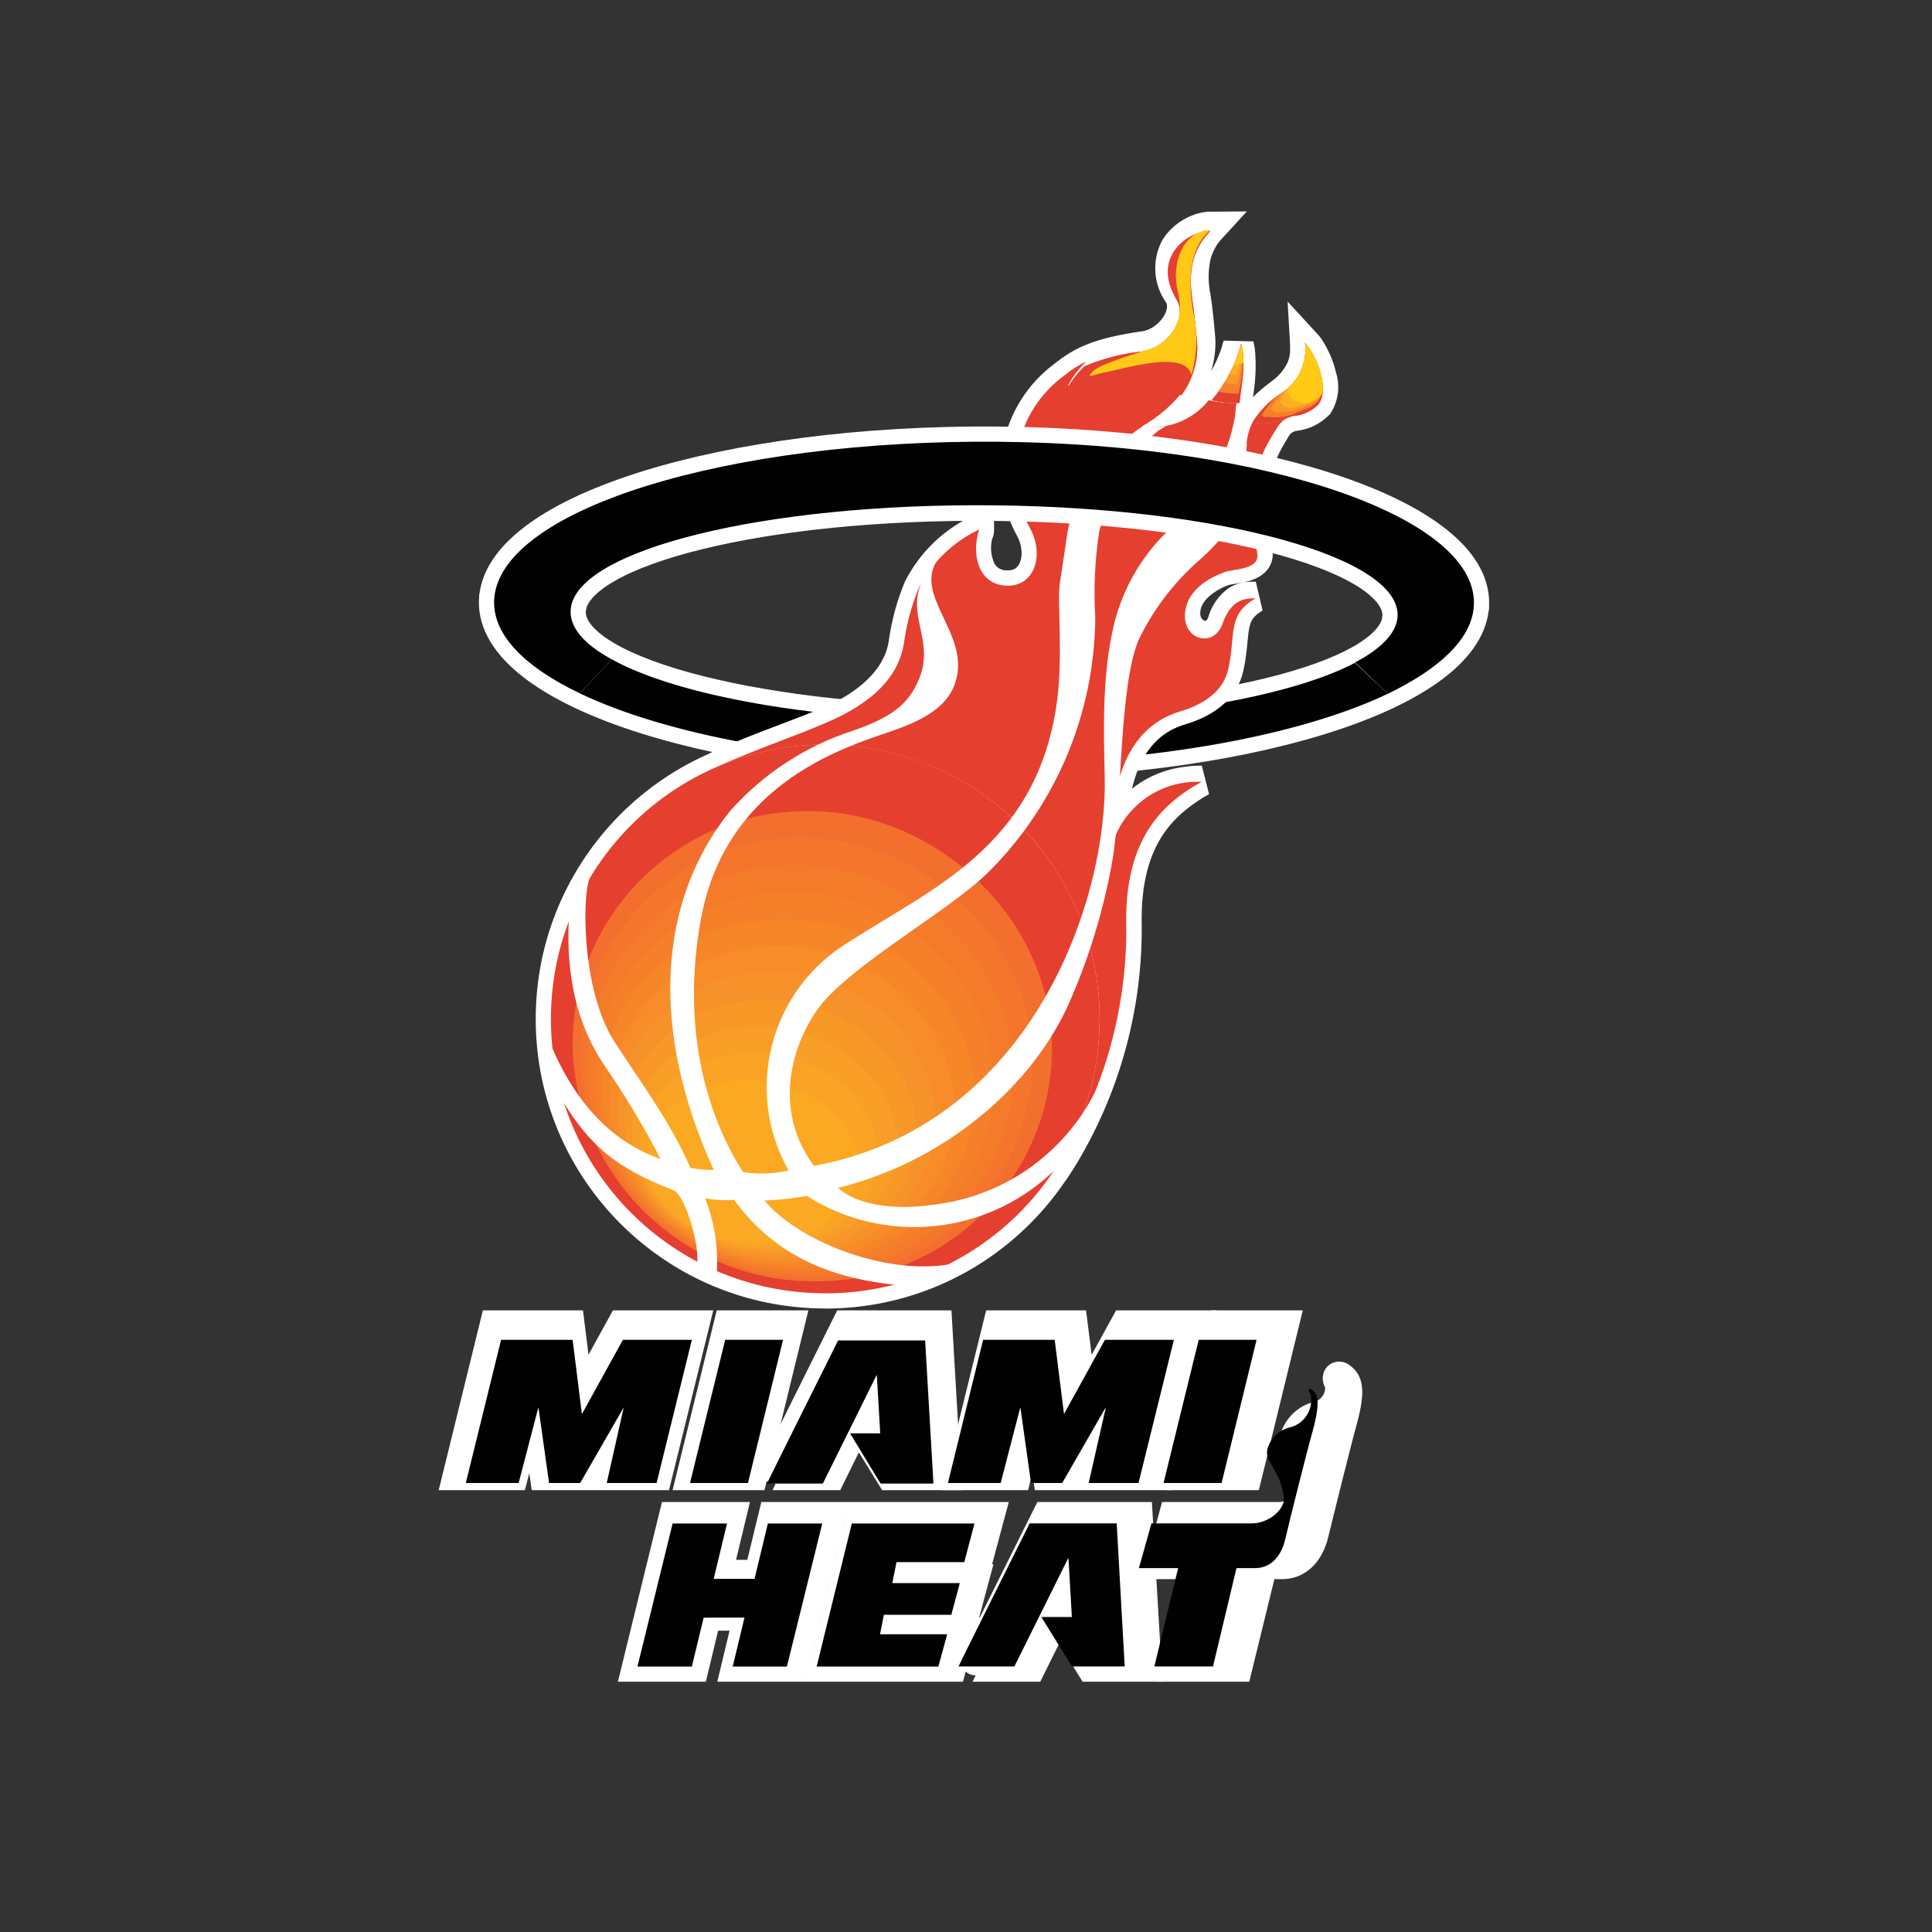 <?xml version="1.0" encoding="utf-8"?>
<!-- Generator: Adobe Illustrator 24.3.0, SVG Export Plug-In . SVG Version: 6.00 Build 0)  -->
<svg version="1.1" id="Layer_1" xmlns="http://www.w3.org/2000/svg" xmlns:xlink="http://www.w3.org/1999/xlink" x="0px" y="0px"
	 viewBox="0 0 200 200" style="enable-background:new 0 0 200 200;" xml:space="preserve">
<rect x="0" y="0" width="200" height="200" fill="#333333" stroke="none"/>
<style type="text/css">
	.st0{fill:#FFFFFF;stroke:#FFFFFF;stroke-width:3.146;stroke-linejoin:round;}
	.st1{fill:#010101;}
	.st2{fill:#FFFFFF;stroke:#FFFFFF;stroke-width:3.146;}
	.st3{fill:#E53F30;}
	.st4{fill:#F36F2E;}
	.st5{fill:#F4752B;}
	.st6{fill:#F47B2A;}
	.st7{fill:#F58029;}
	.st8{fill:#F68627;}
	.st9{fill:#F78C28;}
	.st10{fill:#F7922A;}
	.st11{fill:#F89827;}
	.st12{fill:#F99E27;}
	.st13{fill:#FAA324;}
	.st14{fill:#FBA923;}
	.st15{fill:#FFFFFF;}
	.st16{clip-path:url(#SVGID_2_);}
	.st17{fill:#FFC916;}
	.st18{clip-path:url(#SVGID_4_);}
	.st19{fill:#F58129;}
	.st20{fill:#F89929;}
	.st21{fill:#FCB020;}
	.st22{clip-path:url(#SVGID_6_);}
</style>
<path class="st0" d="M59.08,63.1c-0.55,6.18,18.2,11.36,41.81,11.6c23.61,0.23,43.24-4.58,43.78-10.74l7.89-1.08
	c-0.81,9.19-24.17,16.41-52.17,16.15c-28-0.26-50.04-7.96-49.22-17.15L59.08,63.1z"/>
<path class="st1" d="M143.67,71.82c-9.43,4.48-25.4,7.37-43.28,7.2c-16.9-0.18-31.53-3.02-40.38-7.25l3.33-3.51
	C70.1,72,84.3,74.6,100.88,74.69c17.19,0.17,32.25-2.33,39.39-6.08L143.67,71.82z"/>
<path class="st0" d="M85.43,133.89c15.69,0,28.4-12.72,28.4-28.41s-12.72-28.4-28.4-28.4s-28.4,12.72-28.4,28.4c0,0,0,0.01,0,0.01
	c0,15.68,12.71,28.39,28.39,28.39C85.42,133.89,85.42,133.89,85.43,133.89z"/>
<path class="st2" d="M128.35,36.38c0.13,1.55,0.05,3.12-0.23,4.65c-0.23,1.88-0.31,3.65,0.95,5c0.18-2.64,1.73-3.94,3.43-5.24
	c0.9-0.62,1.63-1.46,2.13-2.43c0.36-0.73,0.53-1.53,0.49-2.34c0.01-0.17,0.01-0.35,0-0.52c0.13,0.14,0.25,0.3,0.36,0.45
	c0.61,0.92,1.05,1.93,1.3,3c0.33,0.97,0.22,2.05-0.32,2.92c-0.63,0.63-1.45,1.04-2.34,1.16c-0.79,0.08-1.51,0.5-1.96,1.16
	c-2.5,3.98-2.93,6.3-1.99,13c0.22,1.64-2.6,1.59-3.45,1.87s-3.9,1.61-4.04,4.25s3.08,3.56,3.9,1.05c0.24-0.87,0.76-1.63,1.48-2.17
	c0.47-0.28,1.01-0.42,1.56-0.4H130c-0.14,0.07-0.28,0.15-0.4,0.25c-0.44,0.27-0.83,0.63-1.14,1.04c-1.08,1.46-0.66,3.26-1.3,6.07
	c-0.52,2.31-2.6,3.65-4.95,4.34c-7.57,2.28-7.05,11.8-7.38,15.28c0.55-4.06,3.74-7.25,7.8-7.8c0.59-0.1,1.18-0.14,1.78-0.14
	c-0.46,0.25-0.9,0.52-1.3,0.79c-3.81,2.52-6.5,6.3-6.5,13.57c0.18,8.6-2.07,17.08-6.5,24.45c-0.35,0.57-0.73,1.14-1.12,1.73
	c0.43-0.65,0.84-1.3,1.21-1.95c7.69-13.68,2.84-31.01-10.84-38.7c-7.13-4.01-15.64-4.75-23.35-2.04c-0.64,0.23-1.3,0.47-1.9,0.74
	l1.86-0.83c4.39-1.89,9.18-3.39,11.7-4.78s5.36-3.72,5.89-7.22c0.27-1.98,0.79-3.91,1.56-5.75c0.67-1.3,1.55-2.49,2.6-3.51
	c0.98-0.95,2.1-1.74,3.32-2.35l0.3-0.13c0,0.09,0,0.2-0.09,0.3c-0.39,1.29-0.29,2.68,0.29,3.9c0.51,0.96,1.51,1.56,2.6,1.56
	c3,0.17,3.99-3.21,2.51-5.92c-2.96-5.41-1.46-12.17,3.51-15.82c1.83-1.46,3.56-2.34,8.31-3.02c2.6-0.38,4.77-3.39,3.58-5.37
	c-1.03-1.4-1.17-3.26-0.38-4.81c0.69-1.1,1.79-1.86,3.05-2.13c0.26-0.05,0.52-0.08,0.78-0.08l-0.43,0.47
	c-0.62,0.76-1.06,1.65-1.3,2.6c-0.3,1.41-0.3,2.88,0,4.29c0.17,1.03,0.48,4.02,0.48,4.63c0,4.21-2.99,6.9-5.98,8.7
	c2.91,0.38,5.79-0.92,7.42-3.37c1.04-1.37,1.83-2.9,2.35-4.54c0-0.2,0.12-0.4,0.17-0.6C128.26,35.9,128.31,36.14,128.35,36.38z"/>
<polygon class="st2" points="77.9,152.69 81.68,137.22 75.43,137.22 71.63,152.69 "/>
<path class="st2" d="M91.82,141.02l0.38,6.38h-3.26l3.26,5.29h5.71l-0.9-15.47h-9.37c0,0-7.71,15.47-7.67,15.47H86l5.78-11.7
	L91.82,141.02z"/>
<polygon class="st2" points="77.52,167.23 76.25,172.52 82.11,172.52 85.92,157.06 80.05,157.06 78.6,163.04 74.2,163.05 
	75.64,157.06 69.76,157.06 65.97,172.52 71.83,172.52 73.1,167.23 "/>
<polygon class="st2" points="92.16,169.03 92.59,166.93 99.87,166.93 100.79,163.51 93.49,163.51 93.96,161.24 101.26,161.24 
	102.38,157.06 89.12,157.06 85.31,172.52 98.48,172.52 99.42,169.03 "/>
<polygon class="st2" points="129.08,152.69 132.86,137.22 126.61,137.22 122.8,152.69 "/>
<path class="st2" d="M138.7,143.1c-0.34-0.36-0.23-0.82,0.19-0.43c0.43,0.39,1,0.91,0,4.51c-0.48,1.69-2.6,10.21-2.87,11.38
	c-0.27,1.17-1.05,3.42-3.48,3.34h-1.85l-2.6,10.62h-6.25l2.6-10.62h-4.24l1.3-4.84h10.87c1.7,0,3.47-1.3,3.47-2.76
	c-0.11-1.08-0.47-2.12-1.04-3.04c-0.52-1.05-0.91-1.3-0.78-2.18c0.28-1.19,1.19-2.13,2.38-2.43C137.99,146.27,139,144.7,138.7,143.1
	z"/>
<polygon class="st2" points="59.95,145.19 58.96,137.22 51.22,137.22 47.42,152.69 53.12,152.69 55.23,144.59 55.27,144.59 
	56.41,152.69 59.77,152.69 64.43,144.59 64.46,144.59 62.64,152.69 68.02,152.69 71.83,137.22 64.38,137.22 59.99,145.19 "/>
<polygon class="st2" points="112.04,145.19 111.04,137.22 103.32,137.22 99.51,152.69 105.21,152.69 107.32,144.59 107.35,144.59 
	108.49,152.69 111.84,152.69 116.51,144.59 116.55,144.59 114.73,152.69 120.11,152.69 123.92,137.22 116.47,137.22 112.08,145.19 
	"/>
<path class="st2" d="M112.53,160.86l0.38,6.32h-3.26l3.3,5.34h5.71l-0.9-15.46h-9.4c0,0-7.72,15.46-7.68,15.46h6.03l5.8-11.7
	L112.53,160.86z"/>
<polygon class="st1" points="77.43,153.52 81.06,138.7 75.07,138.7 71.43,153.52 "/>
<path class="st1" d="M90.77,142.34l0.35,6.04H88l3.16,5.2h5.47l-0.86-14.82h-9.01c0,0-7.4,14.82-7.36,14.82h5.78l5.54-11.18
	L90.77,142.34z"/>
<polygon class="st1" points="77.07,167.45 75.85,172.52 81.46,172.52 85.12,157.71 79.49,157.71 78.11,163.44 73.88,163.44 
	75.26,157.71 69.63,157.71 65.99,172.52 71.62,172.52 72.84,167.46 "/>
<polygon class="st1" points="91.1,169.18 91.5,167.16 98.48,167.16 99.36,163.88 92.37,163.88 92.81,161.71 99.82,161.71 
	100.88,157.71 88.18,157.71 84.54,172.52 97.14,172.52 98.05,169.18 "/>
<polygon class="st1" points="126.46,153.52 130.08,138.7 124.09,138.7 120.45,153.52 "/>
<path class="st1" d="M135.67,144.33c-0.31-0.35-0.22-0.78,0.19-0.42c0.42,0.36,0.96,0.87,0,4.33c-0.47,1.62-2.52,9.78-2.76,10.89
	c-0.23,1.12-1,3.28-3.33,3.2H128l-2.43,10.18h-6.07l2.46-10.18h-4.06l1.3-4.63h10.4c1.62,0,3.32-1.3,3.32-2.6
	c-0.11-1.03-0.45-2.02-0.99-2.9c-0.51-1.01-0.87-1.3-0.75-2.09c0.26-1.14,1.15-2.04,2.29-2.33
	C135.02,147.43,136,145.89,135.67,144.33z"/>
<polygon class="st1" points="60.23,146.33 59.28,138.7 51.87,138.7 48.22,153.52 53.69,153.52 55.71,145.77 55.75,145.77 
	56.84,153.52 60.06,153.52 64.52,145.77 64.55,145.77 62.81,153.52 67.97,153.52 71.62,138.7 64.48,138.7 60.27,146.33 "/>
<polygon class="st1" points="110.14,146.33 109.18,138.7 101.77,138.7 98.13,153.52 103.59,153.52 105.6,145.77 105.64,145.77 
	106.73,153.52 109.96,153.52 114.42,145.77 114.46,145.77 112.7,153.52 117.86,153.52 121.52,138.7 114.38,138.7 110.17,146.33 "/>
<path class="st1" d="M110.61,161.35l0.35,6.04h-3.16l3.17,5.12h5.46l-0.83-14.81h-9.01c0,0-7.4,14.81-7.36,14.81h5.78l5.55-11.17
	H110.61z"/>
<path class="st3" d="M85.43,133.89c15.69,0,28.4-12.72,28.4-28.41s-12.72-28.4-28.4-28.4s-28.4,12.72-28.4,28.4c0,0,0,0.01,0,0.01
	c0,15.68,12.71,28.39,28.39,28.39C85.42,133.89,85.42,133.89,85.43,133.89z"/>
<path class="st3" d="M133.8,43.07c-2.3,0.86-3.29,0.88-4.11,0.6c-0.38,0.73-0.6,1.54-0.65,2.37c-0.96-1.22-1.34-2.79-1.04-4.32
	c-0.97,0.01-1.93-0.09-2.87-0.29c-1.66,2.07-4.3,3.11-6.93,2.72c1.64-0.93,3.09-2.16,4.26-3.64c-0.7-1.46-7.93-1.83-10.69-0.7
	c-0.65,0.26-1.3,0.26-1.16,0c0.49-0.89,1.12-1.7,1.85-2.4c-0.83,0.4-1.61,0.9-2.31,1.48c-4.97,3.65-6.47,10.41-3.51,15.82
	c1.48,2.7,0.49,6.08-2.51,5.92c-3-0.17-3.56-3.48-2.76-5.82c-2.68,1.26-4.86,3.37-6.23,5.99c-0.77,1.84-1.29,3.77-1.56,5.75
	c-0.53,3.5-3.18,5.73-5.89,7.22c-2.93,1.65-8.76,3.44-13.6,5.68c14.38-6.26,31.12,0.32,37.38,14.7c3.89,8.92,2.93,19.21-2.52,27.27
	c5.17-7.74,7.84-16.88,7.63-26.18c0-8.09,3.37-11.86,7.8-14.3c-4.78-0.24-8.94,3.23-9.57,7.97c0.34-3.47-0.18-13,7.38-15.27
	c2.33-0.69,4.43-2.03,4.95-4.34c0.83-3.69-0.16-5.66,2.85-7.36c-0.99,0-2.51,0-3.42,2.6c-0.91,2.6-4.13,1.72-3.9-1.05
	c0.23-2.77,3.18-3.9,4.04-4.25c0.86-0.35,3.67-0.23,3.45-1.87c-0.94-6.75-0.51-9.1,1.99-13C132.51,43.7,133.1,43.24,133.8,43.07z"/>
<path class="st3" d="M110.92,106.76c0.33,14.21-10.92,26-25.13,26.33c-0.14,0-0.27,0.01-0.41,0.01
	c-14.45,0.23-26.4-11.17-26.87-25.61c-0.32-14.2,10.92-25.97,25.12-26.29c0.14,0,0.28-0.01,0.42-0.01
	C97.75,81,110.56,92.42,110.92,106.76z"/>
<path class="st4" d="M83.37,83.97c13-0.21,25.13,10.5,25.53,23.97c0.28,13.36-10.32,24.41-23.68,24.69c-0.14,0-0.28,0-0.42,0.01
	c-13.62,0.3-24.97-10.36-25.52-23.97c-0.29-13.34,10.28-24.4,23.63-24.69C83.07,83.98,83.22,83.97,83.37,83.97z"/>
<path class="st5" d="M82.71,86.75c12.3-0.21,23.75,9.78,24.17,22.37c0.29,12.5-9.62,22.87-22.12,23.16c-0.18,0-0.35,0.01-0.53,0.01
	c-13,0.22-23.75-9.79-24.18-22.36c-0.28-12.52,9.64-22.89,22.16-23.17C82.38,86.76,82.54,86.76,82.71,86.75z"/>
<path class="st6" d="M82.03,89.55c11.61-0.23,22.39,9.1,22.83,20.8c0.44,11.7-9.03,21.36-21.2,21.59
	c-12.17,0.23-22.39-9.1-22.83-20.8C60.39,99.44,69.87,89.77,82.03,89.55z"/>
<path class="st7" d="M81.36,92.35c10.91-0.25,21.02,8.32,21.49,19.14s-8.37,19.79-19.75,20.03c-11.38,0.25-21.01-8.33-21.49-19.15
	C61.13,101.55,69.97,92.58,81.36,92.35z"/>
<path class="st8" d="M80.7,95.13c10.19-0.25,19.63,7.59,20.14,17.54c0.51,9.94-7.7,18.2-18.32,18.45
	c-10.62,0.25-19.63-7.61-20.14-17.51C61.87,103.69,70.1,95.4,80.7,95.13z"/>
<path class="st9" d="M80.02,97.91c9.5-0.25,18.26,6.88,18.8,15.94s-7.02,16.61-16.9,16.9c-9.88,0.29-18.2-6.88-18.8-15.94
	S70.17,98.18,80.02,97.91z"/>
<path class="st10" d="M79.34,100.7c8.8-0.26,16.9,6.14,17.46,14.3c0.56,8.16-6.34,15.03-15.43,15.3s-16.9-6.15-17.45-14.3
	C63.38,107.85,70.27,100.98,79.34,100.7z"/>
<path class="st11" d="M78.68,103.5c8.1-0.3,15.51,5.41,16.12,12.7c0.61,7.29-5.67,13.44-13.99,13.72s-15.51-5.41-16.11-12.71
	S70.37,103.77,78.68,103.5z"/>
<path class="st12" d="M78,106.28c7.4-0.29,14.14,4.69,14.77,11.11c0.62,6.42-5,11.86-12.55,12.14c-7.54,0.29-14.14-4.68-14.75-11.1
	S70.46,106.57,78,106.28z"/>
<path class="st13" d="M77.33,109.08c6.69-0.3,12.78,3.9,13.43,9.5s-4.33,10.27-11.09,10.57c-6.76,0.3-12.78-3.9-13.43-9.5
	S70.57,109.38,77.33,109.08z"/>
<path class="st14" d="M76.67,111.86c5.99-0.3,11.4,3.24,12.06,7.89c0.66,4.65-3.64,8.7-9.63,9c-5.99,0.3-11.4-3.22-12.08-7.89
	C66.34,116.19,70.66,112.17,76.67,111.86z"/>
<path class="st15" d="M129.07,46c-0.43,6.5-0.64,8.25-5.42,12.44c-2.4,2.21-4.36,4.86-5.78,7.8c-2.02,4.77-1.72,16.9-2.7,22.75
	c-0.93,5.32-2.53,10.51-4.76,15.43c-4.21,8.83-13.36,16.03-23.65,18.54c1.78,1.7,5.59,2.35,9.63,1.78
	c7.28-0.76,13.67-5.17,16.98-11.7c1.42-2.6,0,4.98-4.51,8.38c-6.92,6.47-17.33,7.45-25.34,2.38c-1.44,0.26-2.9,0.42-4.37,0.48
	c3.16,3.9,11.84,7.64,18.8,6.66c3.15-0.46-1.82,2.22-5.59,2.03c-7.05-0.81-12.4-3.34-16.37-8.76c-1,0.07-2.01,0.02-3-0.16
	c0.94,2.39,1.36,4.95,1.22,7.51c0,0.82-2.16,0.22-2.03-0.96c0.16-2.27-1.38-6.95-2.43-7.37c-6.15-2.4-8.65-4.68-11.41-9.1
	c-1.7-3.11-2.43-8.59-1.22-5.75c2.78,6.5,6.86,10.09,11.27,11.6c-1.7-3.27-3.59-6.44-5.68-9.48c-2.34-3.41-4.17-8.09-3.83-15.31
	c0.21-4.02,3.08-6.29,2.22-4.49s-0.94,11.7,2.46,17.06c2.02,3.21,5.88,8.36,7.9,13.12c0.8,0.17,1.61,0.25,2.43,0.23
	c-6.5-14.17-5.99-27.61,1.7-37.17c3.44-3.87,7.86-6.75,12.79-8.33c4.29-1.47,5.82-3,6.8-5.42c1.86-4.65-2.73-7.51,1.88-12.26
	c-2.46,3.64,2.98,7.41,2,12.09c-0.43,2.05-1.78,3.9-6.32,5.51c-4.54,1.61-17.55,5.07-20.19,19.66c-2.6,14.3,2.6,23.4,4.37,26.14
	c1.56,0.25,3.16,0.2,4.71-0.16c-4.66-8.27-1.9-18.75,6.23-23.65c8.48-5.5,19.18-9.8,21.46-24.21c0.81-5.11,0.08-11.09,0.4-13
	c0.32-1.91,0.65-4.45,0.81-5.34c0.74-4.04,4.65-8.97,7.8-10.85c0.81,0.13,1.63,0.13,2.43,0c-2.39,0.85-6.03,6.79-6.98,10.96
	c-0.44,2.92-0.58,5.88-0.4,8.83c-0.06,9.84-3.99,19.27-10.93,26.25c-3.9,3.9-12.71,8.74-16.9,13.2c-2.77,2.98-6.24,10.61-1.3,17.33
	c21.62-3.97,29.9-25.75,30.12-39.12c0-3.48-0.47-10.24,0.75-16.02c0.73-3.73,2.51-7.18,5.12-9.93c3.9-3.84,7.05-7.44,7.8-13.81
	C127.81,43.29,128.18,44.8,129.07,46z"/>
<path class="st0" d="M59.08,63.1c0.55-6.16,20.15-10.99,43.78-10.75c23.63,0.23,42.35,5.43,41.81,11.61l7.89-1.08
	c0.82-9.19-21.23-16.9-49.22-17.15s-51.35,6.95-52.17,16.15L59.08,63.1z"/>
<path class="st1" d="M143.67,71.82c5.36-2.6,8.59-5.62,8.89-8.94c0.82-9.19-21.23-16.9-49.22-17.15s-51.35,6.95-52.17,16.15
	c-0.32,3.67,2.98,7.08,8.84,9.89l3.33-3.51c-2.87-1.56-4.43-3.32-4.26-5.2c0.55-6.16,20.15-10.99,43.78-10.75
	s42.35,5.43,41.81,11.61c-0.16,1.66-1.72,3.25-4.39,4.65L143.67,71.82z"/>
<path class="st3" d="M122.26,40.96c-0.69-1.46-7.92-1.83-10.67-0.72c-0.66,0.27-1.3,0.26-1.17,0.08c0.49-0.89,1.12-1.7,1.85-2.4
	c1.89-0.8,3.9-1.32,5.94-1.53c2.6-0.38,4.78-3.39,3.59-5.38c-2.6-4.29,1-7.09,3.48-7.09c-1.46,1.56-2.44,3.47-1.82,7.35
	c0.16,1.03,0.48,4.03,0.48,4.64C123.95,37.72,123.36,39.5,122.26,40.96z"/>
<g>
	<defs>
		<path id="SVGID_1_" d="M122.26,40.96c-0.69-1.46-7.92-1.83-10.67-0.72c-0.66,0.27-1.3,0.26-1.17,0.08c0.49-0.89,1.12-1.7,1.85-2.4
			c1.89-0.8,3.9-1.32,5.94-1.53c2.6-0.38,4.78-3.39,3.59-5.38c-2.6-4.29,1-7.09,3.48-7.09c-1.46,1.56-2.44,3.47-1.82,7.35
			c0.16,1.03,0.48,4.03,0.48,4.64C123.95,37.72,123.36,39.5,122.26,40.96z"/>
	</defs>
	<clipPath id="SVGID_2_">
		<use xlink:href="#SVGID_1_"  style="overflow:visible;"/>
	</clipPath>
	<g class="st16">
		<path class="st3" d="M122.26,40.96c-0.69-1.46-7.92-1.83-10.67-0.72c-0.66,0.27-1.3,0.26-1.17,0.08c0.49-0.89,1.12-1.7,1.85-2.4
			l0,0c1.09-0.66,2.32-1.08,3.59-1.24c4.29-0.38,5.85-2.05,6.08-4.11s-1.3-2.6-1.08-4.93c0.53-2.16,2.45-3.7,4.68-3.74
			c-2.35,2.07-2.25,5.42-1.83,8.27c0.38,2.6,0.88,5.37-0.83,8.18c-0.17,0.29-0.35,0.56-0.56,0.82L122.26,40.96z"/>
	</g>
</g>
<path class="st17" d="M114.14,38.6c-0.83,0.16-1.82,0.68-1.03-0.14c0.79-0.82,4.84-1.96,5.63-2.25c1.73-0.44,3.04-1.86,3.35-3.61
	c0.25-2.11-0.56-2.6-0.31-4.9s1.79-3.9,3.52-3.9c-2.35,2.05-2.25,5.42-1.83,8.27c0.53,2.22,0.49,4.54-0.13,6.73
	C122.66,36.2,116.68,38.11,114.14,38.6z"/>
<path class="st3" d="M133.8,43.07c-2.3,0.86-3.29,0.88-4.11,0.6c0.71-1.15,1.67-2.13,2.81-2.87c1.84-1.09,2.86-3.17,2.6-5.29
	c1.22,1.3,2.6,4.86,1.37,6.38c-0.63,0.63-1.45,1.04-2.34,1.16L133.8,43.07z"/>
<g>
	<defs>
		<path id="SVGID_3_" d="M133.8,43.07c-2.3,0.86-3.29,0.88-4.11,0.6c0.71-1.15,1.67-2.13,2.81-2.87c1.84-1.09,2.86-3.17,2.6-5.29
			c1.22,1.3,2.6,4.86,1.37,6.38c-0.63,0.63-1.45,1.04-2.34,1.16L133.8,43.07z"/>
	</defs>
	<clipPath id="SVGID_4_">
		<use xlink:href="#SVGID_3_"  style="overflow:visible;"/>
	</clipPath>
	<g class="st18">
		<path class="st3" d="M133.8,43.07c-2.3,0.86-3.29,0.88-4.11,0.6l0,0c0.96-1.4,2.17-2.6,3.57-3.55c1.3-1.2,1.97-2.92,1.83-4.68
			c1.07,1.3,1.71,2.91,1.82,4.59c0,2.28-1.46,2.6-3.13,3.06L133.8,43.07z"/>
		<path class="st19" d="M131.2,43.14c-0.21,0.09-0.46,0.02-0.6-0.17c0.69-1.1,1.57-2.07,2.6-2.86c1.3-1.2,1.97-2.92,1.83-4.68
			c1.07,1.3,1.71,2.91,1.82,4.59c0,1.82-1.12,2.16-2.43,2.6l0,0C133.43,43.14,132.3,43.32,131.2,43.14z"/>
		<path class="st20" d="M132.75,42.61c-0.42,0.19-0.93,0.05-1.18-0.34c0.47-0.8,1.05-1.53,1.73-2.16c1.3-1.2,1.97-2.92,1.83-4.68
			c1.07,1.3,1.71,2.91,1.82,4.59c0,1.3-0.78,1.69-1.73,2.01l0,0C134.46,42.44,133.61,42.64,132.75,42.61z"/>
		<path class="st21" d="M134.26,42.1c-0.64,0.29-1.4,0.07-1.78-0.52c0.22-0.51,0.5-1,0.82-1.46c1.3-1.2,1.97-2.92,1.83-4.68
			c1.07,1.3,1.71,2.91,1.82,4.59c0.05,0.67-0.37,1.28-1.01,1.48l0,0C135.42,41.82,134.85,42.01,134.26,42.1z"/>
		<path class="st17" d="M135.78,41.55c-0.85,0.39-1.87,0.1-2.38-0.69c-0.1-0.24-0.13-0.5-0.1-0.75c1.3-1.2,1.97-2.92,1.83-4.68
			c1.07,1.3,1.71,2.91,1.82,4.59C136.95,40.86,136.54,41.19,135.78,41.55z"/>
	</g>
</g>
<path class="st3" d="M128.31,41.72c-0.97,0.01-1.93-0.09-2.87-0.29c1.44-1.69,2.48-3.69,3.04-5.84
	C129.03,37.65,128.51,39.79,128.31,41.72z"/>
<g>
	<defs>
		<path id="SVGID_5_" d="M128.31,41.72c-0.97,0.01-1.93-0.09-2.87-0.29c1.44-1.69,2.48-3.69,3.04-5.84
			C129.03,37.65,128.51,39.79,128.31,41.72z"/>
	</defs>
	<clipPath id="SVGID_6_">
		<use xlink:href="#SVGID_5_"  style="overflow:visible;"/>
	</clipPath>
	<g class="st22">
		<path class="st3" d="M128.48,35.43c0.19,0.67,0.29,1.36,0.3,2.05c0,1.43-0.17,2.85-0.49,4.24l0,0c-0.97,0.01-1.93-0.09-2.87-0.29
			l0,0c0.94-1.09,1.71-2.32,2.29-3.64C128.05,37.04,128.31,36.25,128.48,35.43z"/>
		<path class="st19" d="M126,40.51c0.08-0.19,0.13-0.38,0.17-0.58c0.72-0.63,1.33-1.39,1.79-2.22c0.25-0.55,0.43-1.13,0.55-1.73
			c0.11,0.52,0.17,1.04,0.17,1.57c-0.05,1.08-0.21,2.15-0.48,3.2l0,0C127.46,40.75,126.72,40.68,126,40.51z"/>
		<path class="st20" d="M126.56,39.6c0.17-0.37,0.3-0.77,0.38-1.17c0.48-0.18,0.92-0.45,1.3-0.79c0.14-0.35,0.24-0.73,0.3-1.1
			c0.04,0.35,0.04,0.71,0,1.07c-0.09,0.73-0.25,1.46-0.48,2.16l0,0C127.55,39.77,127.05,39.72,126.56,39.6z"/>
		<path class="st21" d="M127.12,38.69c0.26-0.57,0.46-1.16,0.6-1.77c0.3,0.16,0.57,0.38,0.79,0.64c0.04-0.16,0.04-0.32,0-0.48
			c0,0.19-0.03,0.39-0.08,0.57c-0.13,0.39-0.29,0.77-0.47,1.13l0,0C127.68,38.79,127.4,38.76,127.12,38.69z"/>
		<path class="st17" d="M127.68,37.78c0.35-0.75,0.62-1.54,0.81-2.35c0.19,0.67,0.29,1.36,0.3,2.05
			C128.47,37.72,128.07,37.83,127.68,37.78z"/>
	</g>
</g>
</svg>
